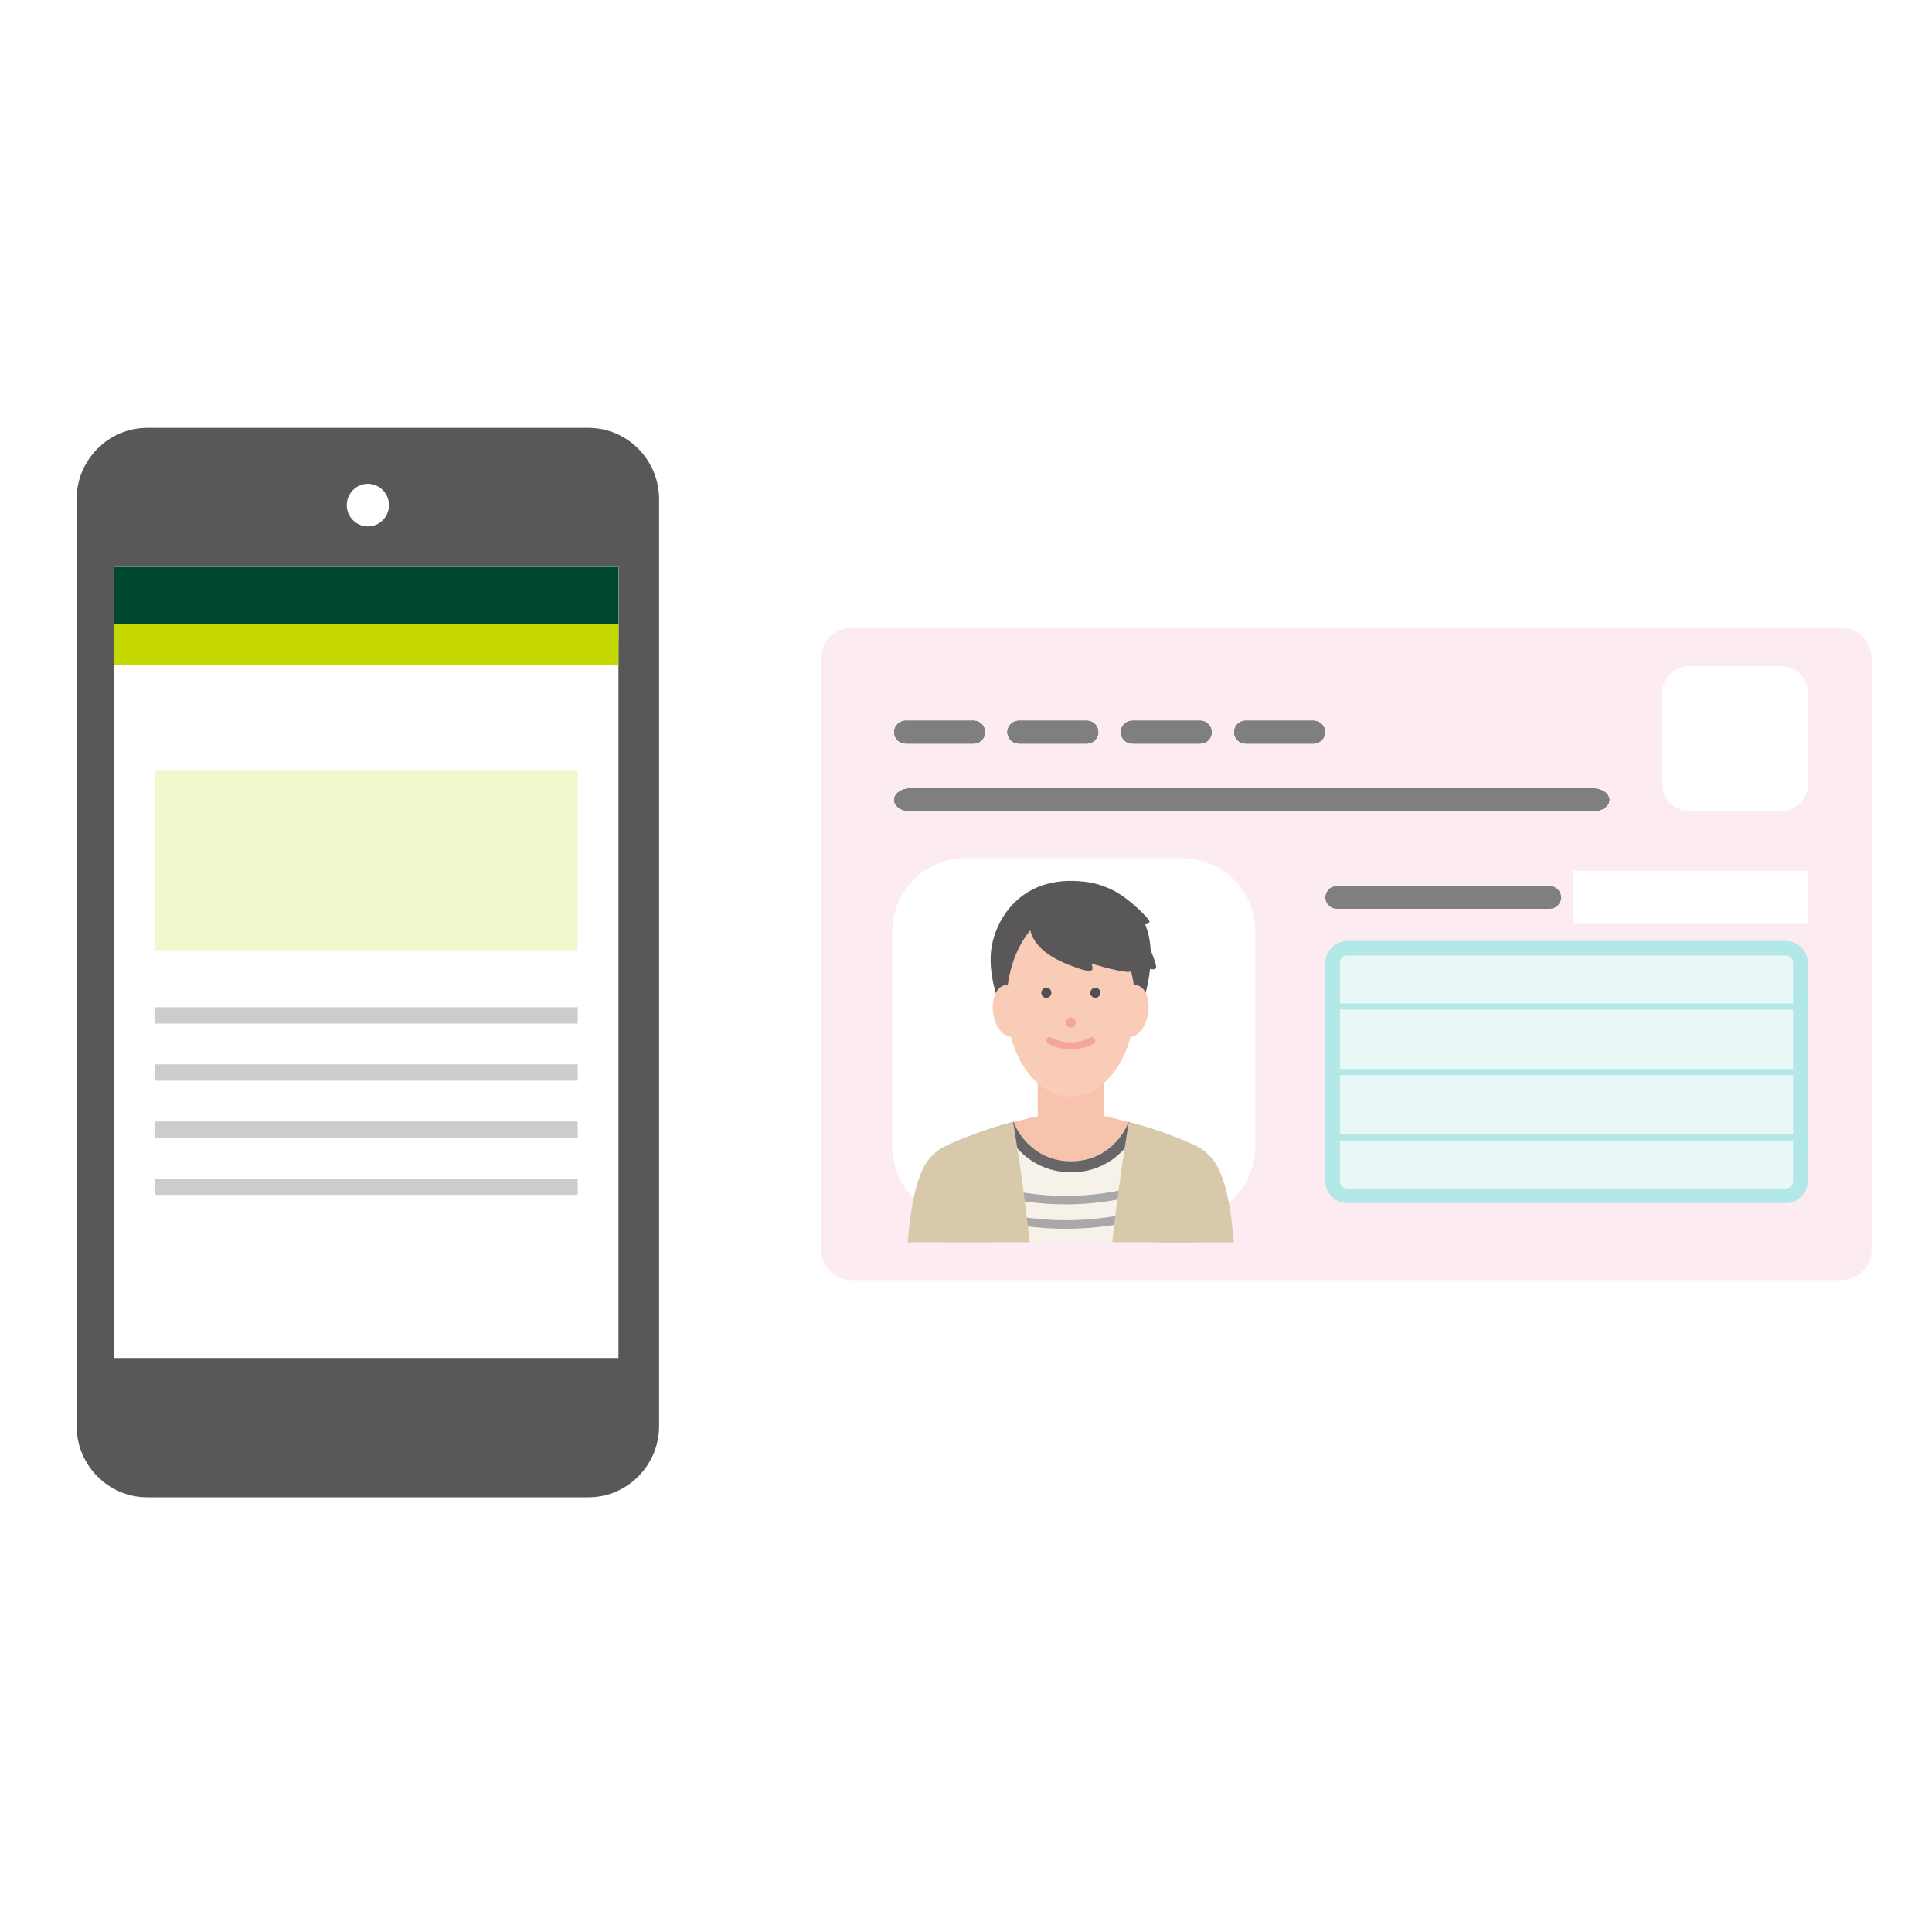 <svg width="160" height="160" viewBox="0 0 160 160" fill="none" xmlns="http://www.w3.org/2000/svg">
<rect width="160" height="160" fill="white"/>
<path d="M6.343 118.096C6.343 121.343 8.975 124 12.191 124H48.737C51.953 124 54.584 121.343 54.584 118.096V41.339C54.584 38.092 51.953 35.435 48.737 35.435H12.191C8.975 35.435 6.343 38.092 6.343 41.339V118.096Z" fill="#595757"/>
<path d="M51.217 46.942H9.45V112.463H51.217V46.942Z" fill="white"/>
<path d="M51.217 46.942H9.45V53.022H51.217V46.942Z" fill="#EFF9CD"/>
<path d="M51.217 46.942H9.45V51.671H51.217V46.942Z" fill="#004831"/>
<path d="M51.215 51.671H9.448V55.048H51.215V51.671Z" fill="#C5D800"/>
<path d="M47.844 63.829H12.814V78.69H47.844V63.829Z" fill="#EFF9CD"/>
<path d="M12.814 83.418C12.814 83.868 12.814 84.319 12.814 84.769C24.491 84.769 36.168 84.769 47.844 84.769C47.844 84.319 47.844 83.868 47.844 83.418C36.168 83.418 24.491 83.418 12.814 83.418Z" fill="#CCCCCC"/>
<path d="M12.814 92.875C12.814 93.325 12.814 93.776 12.814 94.226C24.491 94.226 36.168 94.226 47.844 94.226C47.844 93.776 47.844 93.325 47.844 92.875C36.168 92.875 24.491 92.875 12.814 92.875Z" fill="#CCCCCC"/>
<path d="M12.814 89.498C24.491 89.498 36.168 89.498 47.844 89.498C47.844 89.068 47.844 88.638 47.844 88.147C36.168 88.147 24.491 88.147 12.814 88.147C12.814 88.638 12.814 89.068 12.814 89.498Z" fill="#CCCCCC"/>
<path d="M12.814 98.953C24.491 98.953 36.168 98.953 47.844 98.953C47.844 98.523 47.844 98.093 47.844 97.602C36.168 97.602 24.491 97.602 12.814 97.602C12.814 98.093 12.814 98.523 12.814 98.953Z" fill="#CCCCCC"/>
<path d="M30.465 43.596C31.43 43.596 32.212 42.806 32.212 41.832C32.212 40.858 31.43 40.068 30.465 40.068C29.5 40.068 28.718 40.858 28.718 41.832C28.718 42.806 29.5 43.596 30.465 43.596Z" fill="white"/>
<g clip-path="url(#clip0_715_232)">
<path d="M152.506 52H70.494C69.114 52 68 53.121 68 54.496V103.516C68 104.891 69.114 106.012 70.494 106.012H152.506C153.886 106.012 155 104.891 155 103.516V54.496C155 53.121 153.886 52 152.506 52Z" fill="#FCECF2"/>
<path d="M97.9 71.077H79.96C76.617 71.077 73.907 73.777 73.907 77.107V94.978C73.907 98.308 76.617 101.008 79.96 101.008H97.9C101.243 101.008 103.952 98.308 103.952 94.978V77.107C103.952 73.777 101.243 71.077 97.9 71.077Z" fill="white"/>
<path d="M147.507 55.172H139.869C138.652 55.172 137.665 56.154 137.665 57.366V64.975C137.665 66.188 138.652 67.17 139.869 67.17H147.507C148.724 67.17 149.71 66.188 149.71 64.975V57.366C149.71 56.154 148.724 55.172 147.507 55.172Z" fill="white"/>
<path d="M149.71 72.114H130.245V76.516H149.71V72.114Z" fill="white"/>
<path d="M75.396 65.301H131.927C132.666 65.301 133.271 65.723 133.271 66.242C133.271 66.76 132.666 67.182 131.927 67.182H75.396C74.658 67.182 74.053 66.76 74.053 66.242C74.053 65.723 74.658 65.301 75.396 65.301Z" fill="#7F7F7D"/>
<path d="M75.396 65.301H131.927C132.666 65.301 133.271 65.723 133.271 66.242C133.271 66.76 132.666 67.182 131.927 67.182H75.396C74.658 67.182 74.053 66.76 74.053 66.242C74.053 65.723 74.658 65.301 75.396 65.301Z" fill="#7F7F7D"/>
<path d="M75.396 65.301H131.927C132.666 65.301 133.271 65.723 133.271 66.242C133.271 66.76 132.666 67.182 131.927 67.182H75.396C74.658 67.182 74.053 66.76 74.053 66.242C74.053 65.723 74.658 65.301 75.396 65.301Z" fill="#7F7F7D"/>
<path d="M75.396 65.301H131.927C132.666 65.301 133.271 65.723 133.271 66.242C133.271 66.76 132.666 67.182 131.927 67.182H75.396C74.658 67.182 74.053 66.76 74.053 66.242C74.053 65.723 74.658 65.301 75.396 65.301Z" fill="#7F7F7D"/>
<path d="M110.707 73.38H128.344C128.865 73.38 129.289 73.803 129.289 74.321C129.289 74.84 128.865 75.262 128.344 75.262H110.707C110.187 75.262 109.763 74.84 109.763 74.321C109.763 73.803 110.187 73.38 110.707 73.38Z" fill="#7F7F7D"/>
<path d="M147.894 78.53H111.579C110.91 78.53 110.368 79.07 110.368 79.736V97.824C110.368 98.49 110.91 99.03 111.579 99.03H147.894C148.563 99.03 149.105 98.49 149.105 97.824V79.736C149.105 79.07 148.563 78.53 147.894 78.53Z" fill="#E9F7F6"/>
<path d="M147.894 79.133C148.233 79.133 148.5 79.398 148.5 79.736V97.824C148.5 98.162 148.233 98.427 147.894 98.427H111.579C111.24 98.427 110.973 98.162 110.973 97.824V79.736C110.973 79.398 111.24 79.133 111.579 79.133H147.894ZM147.894 77.927H111.579C110.574 77.927 109.763 78.735 109.763 79.736V97.824C109.763 98.825 110.574 99.633 111.579 99.633H147.894C148.899 99.633 149.71 98.825 149.71 97.824V79.736C149.71 78.735 148.899 77.927 147.894 77.927Z" fill="#B3E8E8"/>
<path d="M74.997 59.694H80.626C81.146 59.694 81.57 60.116 81.57 60.634C81.57 61.153 81.146 61.575 80.626 61.575H74.997C74.476 61.575 74.053 61.153 74.053 60.634C74.053 60.116 74.476 59.694 74.997 59.694Z" fill="#7F7F7D"/>
<path d="M74.997 59.694H80.626C81.146 59.694 81.57 60.116 81.57 60.634C81.57 61.153 81.146 61.575 80.626 61.575H74.997C74.476 61.575 74.053 61.153 74.053 60.634C74.053 60.116 74.476 59.694 74.997 59.694Z" fill="#7F7F7D"/>
<path d="M74.997 59.694H80.626C81.146 59.694 81.57 60.116 81.57 60.634C81.57 61.153 81.146 61.575 80.626 61.575H74.997C74.476 61.575 74.053 61.153 74.053 60.634C74.053 60.116 74.476 59.694 74.997 59.694Z" fill="#7F7F7D"/>
<path d="M74.997 59.694H80.626C81.146 59.694 81.57 60.116 81.57 60.634C81.57 61.153 81.146 61.575 80.626 61.575H74.997C74.476 61.575 74.053 61.153 74.053 60.634C74.053 60.116 74.476 59.694 74.997 59.694Z" fill="#7F7F7D"/>
<path d="M84.378 59.694H90.007C90.528 59.694 90.951 60.116 90.951 60.634C90.951 61.153 90.528 61.575 90.007 61.575H84.378C83.858 61.575 83.434 61.153 83.434 60.634C83.434 60.116 83.858 59.694 84.378 59.694Z" fill="#7F7F7D"/>
<path d="M84.378 59.694H90.007C90.528 59.694 90.951 60.116 90.951 60.634C90.951 61.153 90.528 61.575 90.007 61.575H84.378C83.858 61.575 83.434 61.153 83.434 60.634C83.434 60.116 83.858 59.694 84.378 59.694Z" fill="#7F7F7D"/>
<path d="M84.378 59.694H90.007C90.528 59.694 90.951 60.116 90.951 60.634C90.951 61.153 90.528 61.575 90.007 61.575H84.378C83.858 61.575 83.434 61.153 83.434 60.634C83.434 60.116 83.858 59.694 84.378 59.694Z" fill="#7F7F7D"/>
<path d="M84.378 59.694H90.007C90.528 59.694 90.951 60.116 90.951 60.634C90.951 61.153 90.528 61.575 90.007 61.575H84.378C83.858 61.575 83.434 61.153 83.434 60.634C83.434 60.116 83.858 59.694 84.378 59.694Z" fill="#7F7F7D"/>
<path d="M93.772 59.694H99.401C99.921 59.694 100.345 60.116 100.345 60.634C100.345 61.153 99.921 61.575 99.401 61.575H93.772C93.251 61.575 92.828 61.153 92.828 60.634C92.828 60.116 93.251 59.694 93.772 59.694Z" fill="#7F7F7D"/>
<path d="M93.772 59.694H99.401C99.921 59.694 100.345 60.116 100.345 60.634C100.345 61.153 99.921 61.575 99.401 61.575H93.772C93.251 61.575 92.828 61.153 92.828 60.634C92.828 60.116 93.251 59.694 93.772 59.694Z" fill="#7F7F7D"/>
<path d="M93.772 59.694H99.401C99.921 59.694 100.345 60.116 100.345 60.634C100.345 61.153 99.921 61.575 99.401 61.575H93.772C93.251 61.575 92.828 61.153 92.828 60.634C92.828 60.116 93.251 59.694 93.772 59.694Z" fill="#7F7F7D"/>
<path d="M93.772 59.694H99.401C99.921 59.694 100.345 60.116 100.345 60.634C100.345 61.153 99.921 61.575 99.401 61.575H93.772C93.251 61.575 92.828 61.153 92.828 60.634C92.828 60.116 93.251 59.694 93.772 59.694Z" fill="#7F7F7D"/>
<path d="M103.153 59.694H108.782C109.303 59.694 109.727 60.116 109.727 60.634C109.727 61.153 109.303 61.575 108.782 61.575H103.153C102.633 61.575 102.209 61.153 102.209 60.634C102.209 60.116 102.633 59.694 103.153 59.694Z" fill="#7F7F7D"/>
<path d="M103.153 59.694H108.782C109.303 59.694 109.727 60.116 109.727 60.634C109.727 61.153 109.303 61.575 108.782 61.575H103.153C102.633 61.575 102.209 61.153 102.209 60.634C102.209 60.116 102.633 59.694 103.153 59.694Z" fill="#7F7F7D"/>
<path d="M103.153 59.694H108.782C109.303 59.694 109.727 60.116 109.727 60.634C109.727 61.153 109.303 61.575 108.782 61.575H103.153C102.633 61.575 102.209 61.153 102.209 60.634C102.209 60.116 102.633 59.694 103.153 59.694Z" fill="#7F7F7D"/>
<path d="M103.153 59.694H108.782C109.303 59.694 109.727 60.116 109.727 60.634C109.727 61.153 109.303 61.575 108.782 61.575H103.153C102.633 61.575 102.209 61.153 102.209 60.634C102.209 60.116 102.633 59.694 103.153 59.694Z" fill="#7F7F7D"/>
<path d="M91.424 87.14H85.94V99.199H91.424V87.14Z" fill="#F8C3AD"/>
<path d="M92.707 76.54C90.334 77.059 91.048 78.192 90.963 78.53C90.734 79.567 94.522 80.122 95.406 80.266C95.842 80.339 95.745 80.001 95.721 79.904C95.588 79.41 94.668 76.251 92.707 76.54Z" fill="#595757"/>
<path d="M90.261 73.525C88.3 74.683 90.54 76.263 90.564 76.564C90.637 77.457 94.123 76.709 94.934 76.54C95.334 76.456 95.164 76.214 95.116 76.154C94.874 75.804 91.92 72.681 90.249 73.525H90.261Z" fill="#595757"/>
<path d="M94.607 83.112C94.607 83.112 95.781 79.904 95.079 77.264C94.305 74.357 91.666 73.356 90.334 73.091C84.645 72.163 82.514 76.106 82.127 78.385C81.739 80.652 82.756 83.112 82.756 83.112H94.607Z" fill="#595757"/>
<path d="M88.676 90.806C91.605 90.806 93.99 87.345 93.99 83.064C93.99 78.783 91.617 75.322 88.676 75.322C85.734 75.322 83.362 78.783 83.362 83.064C83.362 87.345 85.734 90.806 88.676 90.806Z" fill="#F9CCB7"/>
<path d="M88.591 85.09C88.881 85.15 89.136 84.897 89.087 84.595C89.051 84.427 88.918 84.294 88.76 84.27C88.47 84.21 88.216 84.463 88.264 84.764C88.3 84.933 88.433 85.066 88.591 85.09Z" fill="#F3A69E"/>
<path d="M86.569 82.63C86.86 82.69 87.114 82.437 87.066 82.135C87.029 81.966 86.896 81.834 86.739 81.81C86.448 81.749 86.194 82.003 86.243 82.304C86.279 82.473 86.412 82.606 86.569 82.63Z" fill="#514F50"/>
<path d="M90.625 82.63C90.915 82.69 91.169 82.437 91.121 82.135C91.085 81.966 90.951 81.834 90.794 81.81C90.504 81.749 90.249 82.003 90.298 82.304C90.334 82.473 90.467 82.606 90.625 82.63Z" fill="#514F50"/>
<path fill-rule="evenodd" clip-rule="evenodd" d="M86.69 86.043C86.775 85.898 86.945 85.85 87.09 85.934C87.284 86.043 87.526 86.139 87.792 86.211C88.058 86.284 88.361 86.32 88.676 86.32C88.99 86.32 89.281 86.272 89.559 86.211C89.826 86.151 90.068 86.055 90.261 85.934C90.395 85.85 90.576 85.898 90.661 86.03C90.746 86.163 90.697 86.344 90.564 86.428C90.31 86.585 90.019 86.694 89.705 86.766C89.39 86.838 89.051 86.887 88.688 86.887C88.325 86.887 87.974 86.838 87.659 86.766C87.356 86.682 87.054 86.573 86.811 86.428C86.666 86.344 86.63 86.163 86.703 86.03L86.69 86.043Z" fill="#F3A69E"/>
<path d="M95.091 83.908C95.273 82.726 94.825 81.689 94.111 81.581C93.397 81.472 92.67 82.34 92.489 83.522C92.307 84.704 92.755 85.741 93.469 85.85C94.183 85.958 94.91 85.09 95.091 83.908Z" fill="#F9CCB7"/>
<path d="M83.87 85.862C84.584 85.753 85.02 84.704 84.85 83.534C84.669 82.353 83.955 81.484 83.228 81.593C82.514 81.701 82.078 82.75 82.248 83.92C82.429 85.102 83.144 85.97 83.87 85.862Z" fill="#F9CCB7"/>
<path d="M89.087 73.344C84.766 73.863 85.831 76.022 85.637 76.612C85.056 78.433 91.702 80.339 93.288 80.483C93.724 80.519 93.905 80.339 93.881 80.17C93.724 79.253 92.67 73.163 89.099 73.344H89.087Z" fill="#595757"/>
<path d="M85.431 75.672C85.431 75.672 84.197 78.216 88.518 79.904C90.504 80.688 90.588 80.447 90.419 79.868C90.213 79.145 89.353 75.563 85.419 75.672H85.431Z" fill="#595757"/>
<path d="M99.05 101.779L99.11 99.85C99.11 98.331 101.289 96.172 98.917 94.966C95.939 93.471 91.508 92.265 88.906 92C88.906 92 88.882 91.987 88.869 91.987C88.869 91.987 88.833 91.987 88.821 91.987C88.809 91.987 88.785 91.987 88.772 91.987C88.772 91.987 88.748 91.987 88.736 91.987L88.458 92.036C85.855 92.301 81.497 93.41 78.519 94.906C76.135 96.1 78.519 98.331 78.519 99.85L78.58 101.779H99.062H99.05Z" fill="#F8C3AD"/>
<path d="M97.149 102.877L96.944 100.429L96.096 93.724C96.096 93.724 94.68 93.254 93.421 92.916C93.276 93.531 91.896 96.172 88.676 96.172C85.456 96.172 84.088 93.519 83.93 92.904C82.671 93.242 81.255 93.724 81.255 93.724L80.408 100.429L80.202 102.877H97.137H97.149Z" fill="#F6F2E9"/>
<path d="M94.801 98.801C90.528 100.055 85.988 100.055 81.703 98.801C81.764 98.572 81.836 98.355 81.897 98.126C86.049 99.344 90.455 99.344 94.595 98.126C94.656 98.355 94.728 98.572 94.789 98.801H94.801Z" fill="#A8A8A8"/>
<path d="M95.37 100.742C90.721 102.105 85.795 102.105 81.158 100.742C81.219 100.513 81.291 100.284 81.352 100.067C85.867 101.381 90.661 101.381 95.176 100.067C95.237 100.296 95.309 100.525 95.37 100.742Z" fill="#A8A8A8"/>
<path d="M96.956 100.429L96.096 94.05C96.096 94.05 94.692 93.254 93.433 92.916C93.288 93.531 91.92 96.172 88.7 96.172C85.48 96.172 84.112 93.519 83.955 92.904C82.696 93.242 81.279 93.724 81.279 93.724L80.432 100.429H81.509L82.103 94.411C82.454 94.303 82.95 94.146 83.458 93.989C83.713 94.448 84.088 94.966 84.56 95.424C85.335 96.184 86.69 97.076 88.7 97.088C90.709 97.088 92.065 96.184 92.84 95.424C93.312 94.966 93.687 94.448 93.941 93.989C94.45 94.146 94.946 94.291 95.297 94.411L96.072 100.525L96.956 100.429Z" fill="#666668"/>
<path d="M78.302 101.948C78.302 102.25 78.326 102.563 78.338 102.877H85.274C84.947 99.85 84.536 96.835 84.052 93.833L83.906 92.916C81.522 93.519 79.004 94.52 78.072 95.026C75.723 96.293 78.265 98.499 78.265 100.019L78.326 101.948H78.302Z" fill="#D8C9AB"/>
<path d="M99.026 102.877C99.026 102.563 99.05 102.25 99.062 101.948L99.122 100.019C99.122 98.499 101.652 96.293 99.316 95.026C98.384 94.52 95.866 93.519 93.481 92.916L93.336 93.833C92.852 96.835 92.44 99.85 92.114 102.877H99.05H99.026Z" fill="#D8C9AB"/>
<path d="M81.691 102.877L81.776 101.599C81.776 101.502 81.788 101.406 81.812 101.321C82.054 99.729 82.514 95.195 81.412 94.025C80.359 94.484 78.64 94.604 77.478 95.448C76.292 96.329 75.784 98.379 75.481 100.2C75.372 100.863 75.275 101.791 75.166 102.877H81.691Z" fill="#D8C9AB"/>
<path d="M95.564 101.611L95.648 102.889H102.185C102.088 101.804 101.979 100.875 101.87 100.212C101.58 98.379 101.059 96.341 99.873 95.461C98.711 94.616 96.992 94.496 95.939 94.038C94.837 95.207 95.297 99.742 95.539 101.333C95.551 101.43 95.564 101.526 95.564 101.611Z" fill="#D8C9AB"/>
<path d="M109.763 83.353H149.71" stroke="#B3E8E8" stroke-width="0.5"/>
<path d="M109.763 94.206H149.71" stroke="#B3E8E8" stroke-width="0.5"/>
<path d="M109.763 88.78H149.71" stroke="#B3E8E8" stroke-width="0.5"/>
</g>
<defs>
<clipPath id="clip0_715_232">
<rect width="87" height="54" fill="white" transform="translate(68 52)"/>
</clipPath>
</defs>
</svg>
